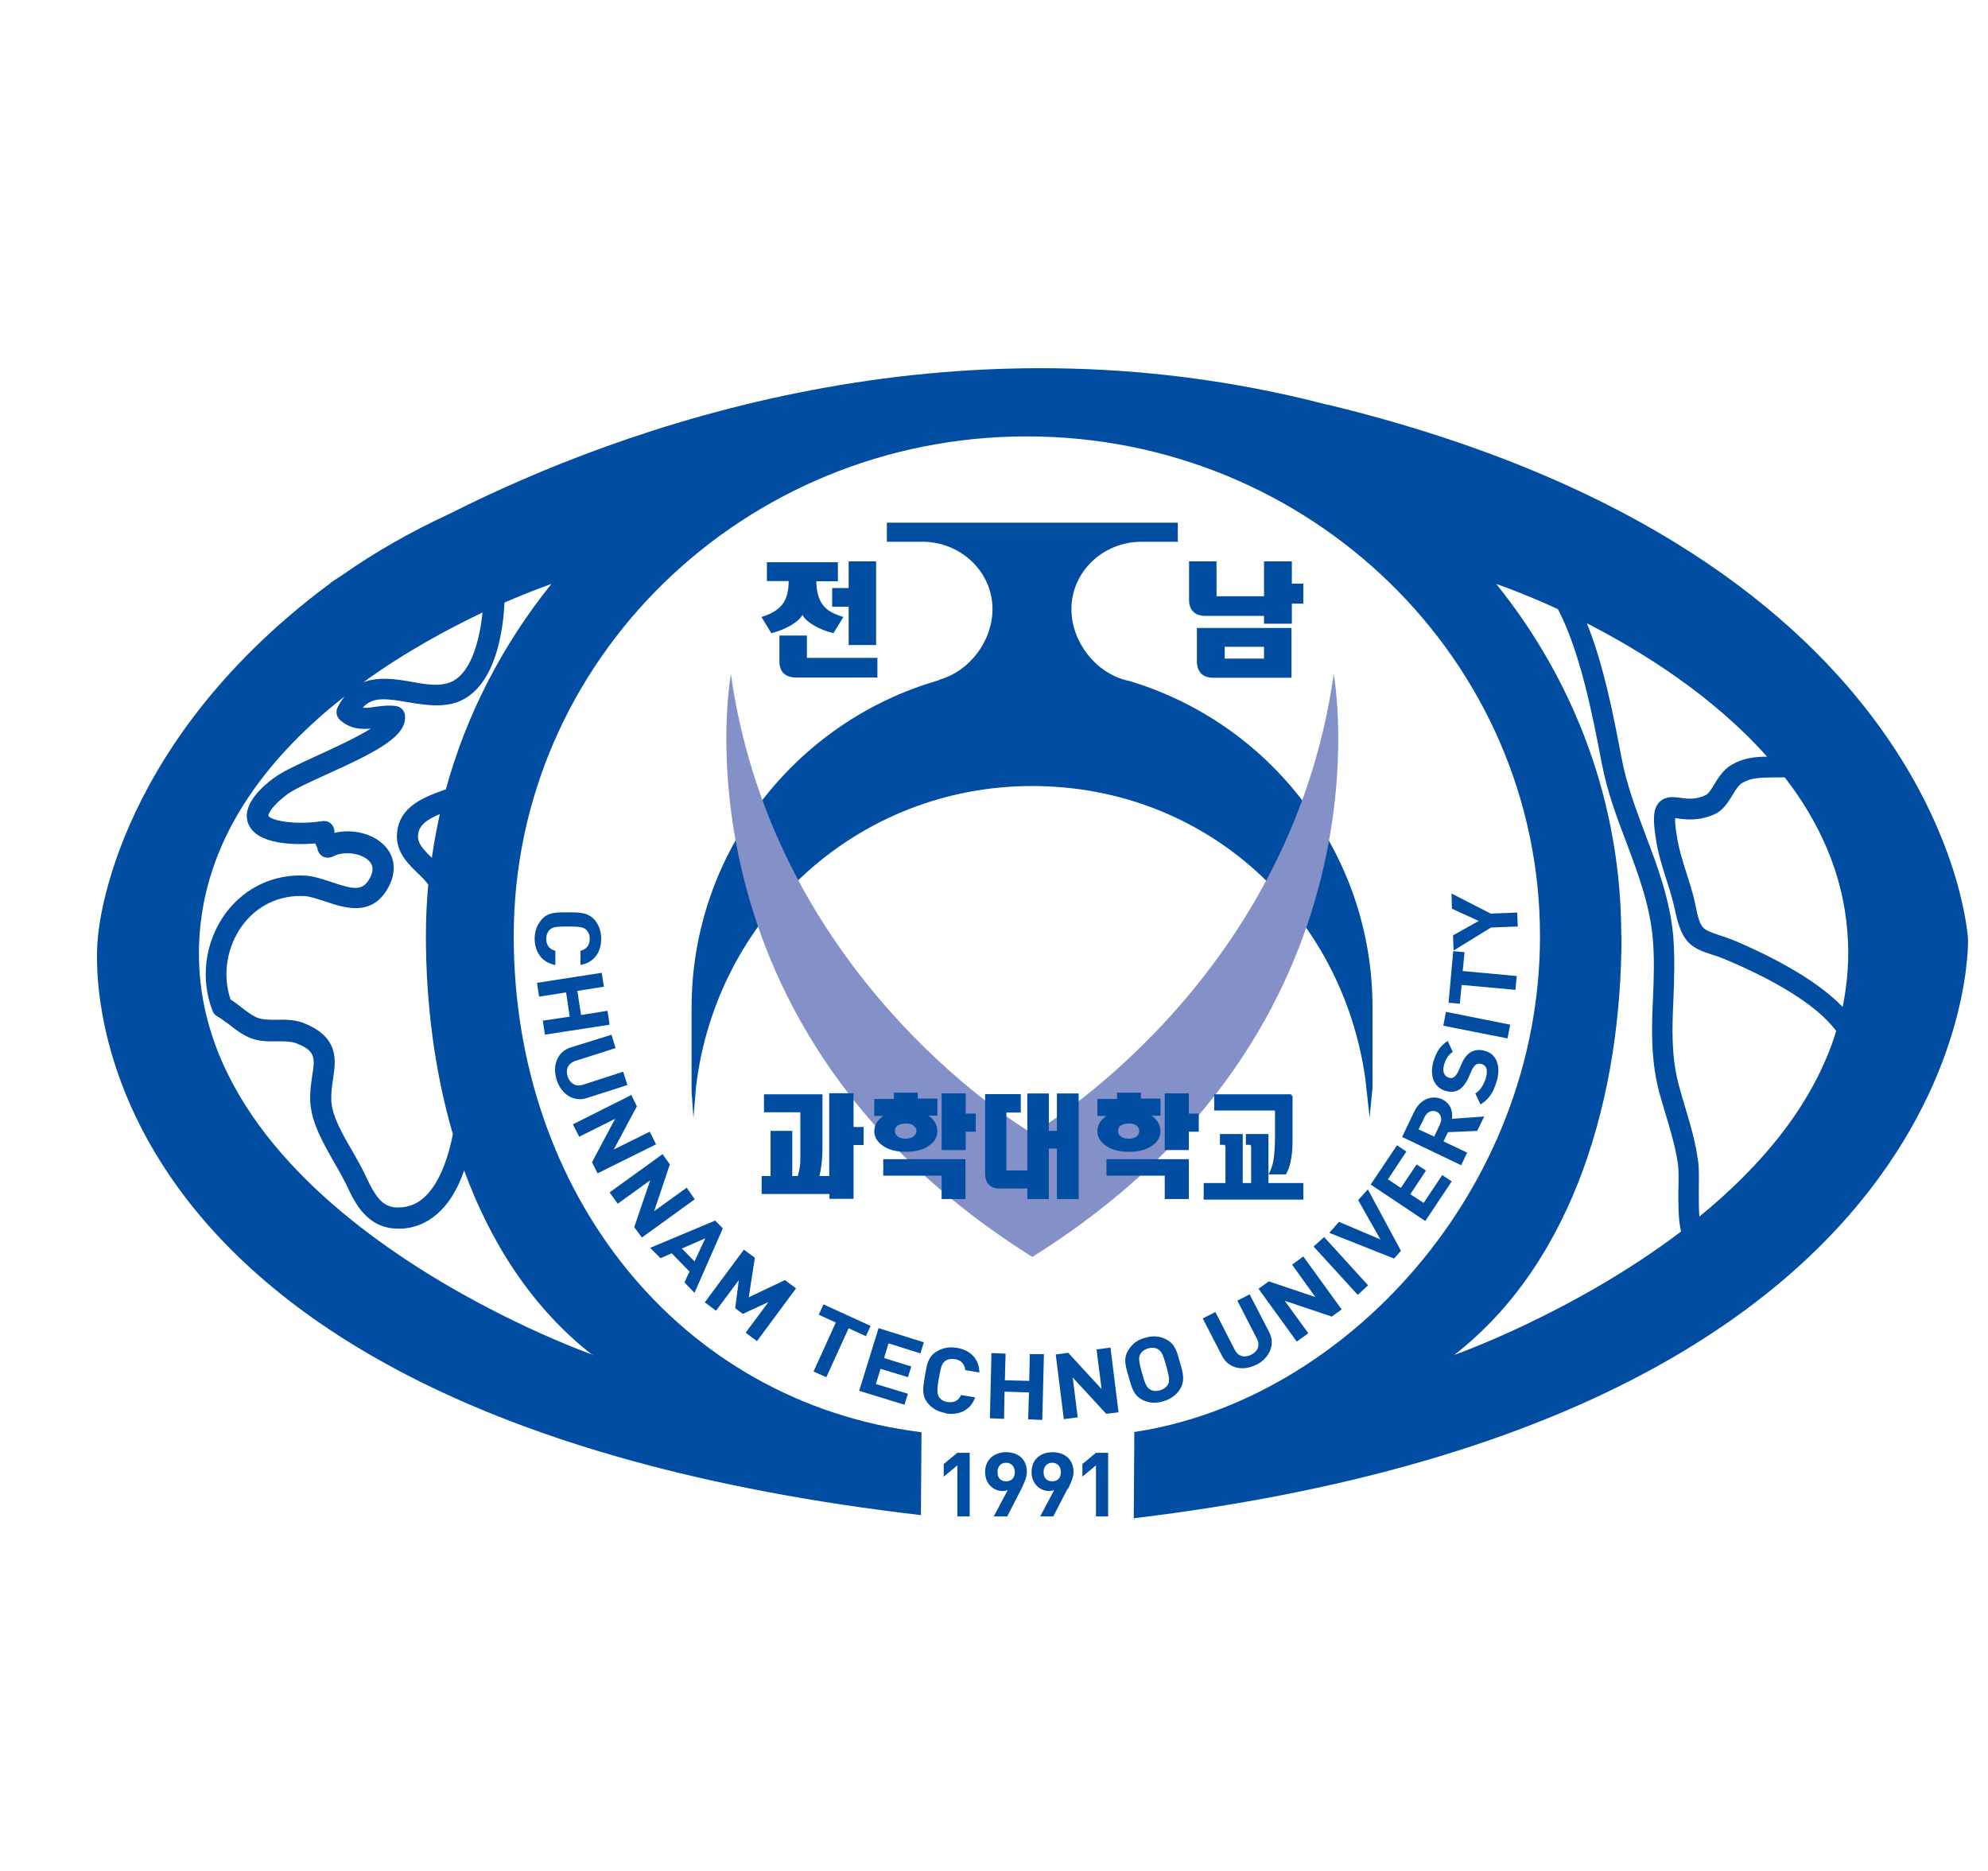 <svg width="17" height="16" viewBox="0 0 17 16" fill="none" xmlns="http://www.w3.org/2000/svg">
<path fill-rule="evenodd" clip-rule="evenodd" d="M9.646 5.823C9.646 5.823 9.639 5.819 9.637 5.819C9.366 5.754 9.162 5.485 9.162 5.209C9.162 4.891 9.431 4.633 9.762 4.633H10.072V4.47H7.584V4.633H7.887C8.218 4.633 8.487 4.891 8.487 5.209C8.487 5.476 8.299 5.732 8.043 5.81C8.037 5.81 8.03 5.817 8.023 5.819C6.806 6.169 5.914 7.289 5.914 8.62V9.335L5.93 9.559L5.952 9.295C6.123 7.845 7.333 6.722 8.826 6.722C10.318 6.722 11.479 7.814 11.676 9.23L11.712 9.557L11.737 9.299V8.618C11.737 7.291 10.852 6.173 9.641 5.819L9.646 5.823Z" fill="#014DA2"/>
<path fill-rule="evenodd" clip-rule="evenodd" d="M16.829 8.031C16.829 8.031 16.665 4.754 11.365 3.463C11.358 3.463 11.349 3.461 11.342 3.459C8.122 2.623 5.296 3.662 3.85 4.391C3.507 4.55 3.205 4.723 2.934 4.913C2.864 4.958 2.828 4.983 2.828 4.983L2.824 4.989C2.824 4.989 2.804 5.005 2.792 5.012C0.917 6.419 0.836 8.031 0.836 8.031C0.836 8.031 0.338 12.08 7.875 12.957L7.88 12.248C5.8 11.991 4.393 10.191 4.393 8.006C4.393 5.646 6.358 3.732 8.781 3.732C11.204 3.732 13.169 5.646 13.169 8.006C13.169 10.182 11.499 11.977 9.7 12.246L9.695 12.984C16.961 12.107 16.829 8.033 16.829 8.033V8.031ZM4.126 5.238C4.104 5.458 4.03 5.794 3.819 5.845C3.729 5.868 3.624 5.85 3.514 5.83C3.386 5.807 3.238 5.785 3.108 5.834C3.467 5.574 3.835 5.377 4.126 5.238ZM5.072 11.587C5.072 11.587 1.524 10.344 1.708 7.977C1.775 7.109 2.331 6.439 2.945 5.957C2.925 5.984 2.904 6.013 2.887 6.049C2.869 6.085 2.878 6.13 2.907 6.157C2.996 6.235 3.088 6.238 3.171 6.231C3.046 6.309 2.842 6.403 2.723 6.457C2.557 6.533 2.414 6.598 2.337 6.657C2.266 6.71 2.053 6.879 2.125 7.049C2.203 7.23 2.539 7.226 2.696 7.213C2.698 7.219 2.703 7.226 2.705 7.233C2.709 7.242 2.714 7.253 2.714 7.255C2.718 7.284 2.736 7.311 2.761 7.325C2.788 7.338 2.819 7.338 2.846 7.325C2.936 7.275 3.091 7.293 3.158 7.365C3.171 7.381 3.216 7.425 3.153 7.526C3.095 7.62 3.017 7.605 2.837 7.544C2.763 7.52 2.687 7.493 2.613 7.488C2.34 7.473 2.091 7.591 1.927 7.813C1.753 8.053 1.71 8.371 1.818 8.645C1.824 8.665 1.84 8.681 1.858 8.692C1.891 8.71 1.925 8.737 1.959 8.761C2.01 8.802 2.062 8.842 2.127 8.871C2.207 8.907 2.293 8.907 2.369 8.905C2.427 8.905 2.481 8.905 2.523 8.918C2.703 8.985 2.694 9.046 2.669 9.205C2.66 9.268 2.649 9.339 2.653 9.42C2.662 9.602 2.768 9.783 2.86 9.945C2.898 10.009 2.934 10.075 2.963 10.133C3.032 10.283 3.138 10.507 3.404 10.507C3.415 10.507 3.429 10.507 3.44 10.507C3.599 10.496 3.734 10.415 3.839 10.27C3.891 10.198 3.935 10.108 3.969 10.009C4.198 10.635 4.556 11.191 5.069 11.59L5.072 11.587ZM3.693 7.336C3.615 7.26 3.568 7.208 3.575 7.143C3.581 7.056 3.651 7.009 3.761 6.962C3.734 7.085 3.711 7.208 3.693 7.336ZM3.81 6.751C3.624 6.818 3.415 6.894 3.395 7.127C3.382 7.284 3.489 7.387 3.575 7.47C3.604 7.497 3.631 7.524 3.653 7.553C3.658 7.558 3.66 7.562 3.662 7.567C3.649 7.71 3.642 7.856 3.642 8.001C3.642 8.573 3.714 9.156 3.873 9.7C3.835 9.886 3.779 10.048 3.696 10.162C3.622 10.265 3.534 10.319 3.429 10.325C3.281 10.337 3.218 10.252 3.126 10.054C3.097 9.992 3.057 9.922 3.017 9.85C2.929 9.7 2.839 9.546 2.833 9.409C2.831 9.346 2.839 9.286 2.848 9.227C2.873 9.066 2.902 8.864 2.586 8.745C2.512 8.719 2.436 8.719 2.367 8.721C2.304 8.721 2.246 8.721 2.199 8.703C2.154 8.683 2.111 8.651 2.066 8.616C2.035 8.591 2.004 8.568 1.972 8.548C1.9 8.338 1.939 8.098 2.071 7.916C2.196 7.744 2.391 7.652 2.602 7.663C2.651 7.665 2.714 7.688 2.779 7.708C2.943 7.764 3.167 7.838 3.306 7.614C3.393 7.475 3.386 7.336 3.29 7.233C3.189 7.127 3.01 7.085 2.86 7.123C2.86 7.118 2.86 7.114 2.86 7.112C2.86 7.085 2.848 7.06 2.828 7.042C2.808 7.024 2.781 7.018 2.757 7.022C2.51 7.06 2.306 7.013 2.295 6.975C2.295 6.975 2.293 6.919 2.452 6.796C2.51 6.751 2.658 6.684 2.801 6.619C3.227 6.426 3.483 6.294 3.463 6.117C3.458 6.076 3.427 6.043 3.386 6.038C3.319 6.029 3.259 6.038 3.205 6.045C3.162 6.052 3.129 6.056 3.102 6.052C3.185 5.957 3.301 5.973 3.487 6.005C3.61 6.025 3.738 6.047 3.866 6.018C4.242 5.926 4.305 5.37 4.314 5.153C4.556 5.048 4.715 4.994 4.715 4.994C4.301 5.509 3.989 6.105 3.812 6.753L3.81 6.751ZM15.755 8.609C15.572 8.421 15.276 8.237 14.863 8.057C14.796 8.028 14.74 8.01 14.695 7.995C14.556 7.948 14.539 7.943 14.5 7.748C14.482 7.656 14.453 7.564 14.424 7.475C14.39 7.367 14.355 7.257 14.339 7.148C14.325 7.065 14.323 7.02 14.325 6.997C14.335 6.997 14.344 6.997 14.35 7C14.422 7.009 14.534 7.022 14.664 6.962C14.738 6.928 14.778 6.858 14.816 6.798C14.843 6.753 14.868 6.713 14.899 6.695C14.98 6.648 15.063 6.65 15.186 6.648H15.209C15.229 6.648 15.244 6.648 15.262 6.648C15.552 7.022 15.76 7.464 15.798 7.975C15.816 8.196 15.798 8.407 15.758 8.607L15.755 8.609ZM15.11 6.471C15.007 6.471 14.906 6.482 14.805 6.542C14.736 6.583 14.695 6.65 14.659 6.708C14.635 6.749 14.61 6.789 14.585 6.8C14.5 6.84 14.431 6.832 14.37 6.823C14.31 6.814 14.243 6.807 14.191 6.858C14.133 6.917 14.135 7.015 14.16 7.174C14.178 7.298 14.216 7.416 14.252 7.529C14.281 7.616 14.305 7.701 14.323 7.782C14.382 8.066 14.462 8.105 14.637 8.163C14.68 8.176 14.731 8.194 14.792 8.221C15.146 8.373 15.529 8.582 15.702 8.817C15.507 9.454 15.047 9.983 14.532 10.404C14.527 10.346 14.527 10.274 14.527 10.187C14.527 10.092 14.532 9.994 14.518 9.909C14.496 9.759 14.456 9.62 14.415 9.485C14.393 9.413 14.373 9.342 14.352 9.265C14.29 9.021 14.299 8.788 14.31 8.542C14.317 8.369 14.323 8.192 14.308 8.001C14.278 7.685 14.173 7.408 14.072 7.141C13.994 6.932 13.911 6.717 13.866 6.48C13.803 6.15 13.718 5.697 13.57 5.33C14.045 5.574 14.648 5.951 15.108 6.468L15.11 6.471ZM13.864 8.001C13.864 6.867 13.465 5.825 12.795 4.994C12.795 4.994 13.008 5.065 13.322 5.209C13.514 5.574 13.622 6.132 13.696 6.522C13.743 6.769 13.826 6.991 13.909 7.208C14.009 7.477 14.106 7.73 14.133 8.022C14.149 8.201 14.142 8.373 14.135 8.539C14.124 8.788 14.115 9.044 14.182 9.315C14.202 9.393 14.225 9.467 14.247 9.541C14.287 9.676 14.325 9.801 14.346 9.938C14.357 10.007 14.355 10.095 14.352 10.184C14.352 10.294 14.35 10.422 14.375 10.532C13.456 11.229 12.436 11.587 12.436 11.587C13.465 10.787 13.866 9.362 13.866 8.001H13.864Z" fill="#014DA2"/>
<path d="M8.187 12.968V12.531L8.07 12.628V12.52L8.187 12.424H8.292V12.968H8.187Z" fill="#014DA2"/>
<path d="M8.734 12.733L8.613 12.968H8.498L8.617 12.744C8.604 12.748 8.588 12.751 8.574 12.751C8.496 12.751 8.424 12.69 8.424 12.589C8.424 12.482 8.501 12.419 8.604 12.419C8.707 12.419 8.781 12.479 8.781 12.587C8.781 12.636 8.758 12.681 8.734 12.733ZM8.604 12.509C8.561 12.509 8.53 12.538 8.53 12.589C8.53 12.641 8.559 12.668 8.604 12.668C8.648 12.668 8.678 12.639 8.678 12.589C8.678 12.54 8.646 12.509 8.604 12.509Z" fill="#014DA2"/>
<path d="M9.128 12.733L9.007 12.968H8.895L9.014 12.744C9 12.748 8.985 12.751 8.971 12.751C8.895 12.751 8.821 12.69 8.821 12.589C8.821 12.482 8.897 12.419 9 12.419C9.103 12.419 9.18 12.479 9.18 12.587C9.18 12.636 9.157 12.681 9.133 12.733H9.128ZM8.998 12.509C8.956 12.509 8.924 12.538 8.924 12.589C8.924 12.641 8.953 12.668 8.998 12.668C9.043 12.668 9.072 12.639 9.072 12.589C9.072 12.54 9.041 12.509 8.998 12.509Z" fill="#014DA2"/>
<path d="M9.372 12.968V12.531L9.256 12.628V12.52L9.372 12.424H9.476V12.968H9.372Z" fill="#014DA2"/>
<path fill-rule="evenodd" clip-rule="evenodd" d="M6.25 5.765C6.25 5.765 5.69 8.784 8.828 10.749V9.693C8.828 9.693 6.625 8.42 6.25 5.765ZM11.405 5.765C11.031 8.42 8.828 9.693 8.828 9.693V10.749C11.966 8.786 11.405 5.765 11.405 5.765Z" fill="#8490C8"/>
<path fill-rule="evenodd" clip-rule="evenodd" d="M10.809 5.099V4.801H11.047V4.991H11.145V5.162H11.047V5.334H10.809V5.267H10.312C10.265 5.267 10.229 5.256 10.204 5.231C10.179 5.206 10.168 5.173 10.168 5.128V4.801H10.403V5.099H10.809ZM10.379 5.796C10.332 5.796 10.296 5.785 10.271 5.76C10.249 5.735 10.235 5.702 10.235 5.657V5.37H11.044V5.796H10.379ZM10.473 5.632H10.809V5.531H10.473V5.632Z" fill="#014DA2"/>
<path fill-rule="evenodd" clip-rule="evenodd" d="M7.167 4.971H6.981C6.981 5.059 7.001 5.128 7.039 5.177C7.075 5.222 7.131 5.253 7.212 5.276L7.127 5.415C7.062 5.399 7.006 5.377 6.954 5.345C6.907 5.316 6.876 5.287 6.862 5.258C6.849 5.285 6.815 5.316 6.768 5.345C6.714 5.377 6.658 5.399 6.596 5.415L6.511 5.276C6.589 5.253 6.647 5.22 6.685 5.175C6.726 5.126 6.744 5.059 6.744 4.969H6.558V4.808H7.165V4.969L7.167 4.971ZM7.492 5.516H7.257V5.189H7.116V5.029H7.257V4.801H7.492V5.516ZM7.503 5.623V5.794H6.809C6.762 5.794 6.726 5.782 6.701 5.758C6.676 5.733 6.665 5.699 6.665 5.655V5.435H6.9V5.626H7.506L7.503 5.623Z" fill="#014DA2"/>
<path fill-rule="evenodd" clip-rule="evenodd" d="M10.901 9.497H10.383V9.358H11.024C11.037 9.358 11.037 9.355 11.046 9.367C11.056 9.378 11.053 9.376 11.053 9.387V9.718C11.053 9.779 11.053 9.844 11.042 9.904C11.035 9.949 11.024 9.992 11.002 10.032L10.997 10.043H10.847L10.861 10.017C10.878 9.978 10.89 9.936 10.894 9.893C10.901 9.83 10.903 9.768 10.903 9.705V9.499L10.901 9.497ZM10.845 10.117H11.145V10.259H10.293V10.117H10.479V9.815C10.479 9.815 10.479 9.799 10.475 9.795C10.475 9.792 10.47 9.79 10.466 9.79H10.432V9.698H10.627V10.117H10.699V9.815C10.699 9.815 10.699 9.799 10.695 9.795C10.695 9.792 10.69 9.79 10.688 9.79H10.654V9.698H10.847V10.117H10.845Z" fill="#014DA2"/>
<path fill-rule="evenodd" clip-rule="evenodd" d="M7.299 9.351V9.638H7.385V9.792H7.299V10.252H7.093V10.211H6.513V10.057H6.589V9.671H6.775V10.057H6.822C6.829 10.032 6.835 10.005 6.84 9.976C6.844 9.949 6.844 9.922 6.844 9.891V9.512H6.533V9.358H7.033V9.819C7.033 9.871 7.03 9.913 7.026 9.952C7.021 9.992 7.015 10.028 7.006 10.057H7.091V9.349H7.297L7.299 9.351Z" fill="#014DA2"/>
<path fill-rule="evenodd" clip-rule="evenodd" d="M7.642 9.344H7.848V9.395H8.016V9.541H7.94C7.96 9.554 7.976 9.57 7.99 9.59C8.007 9.615 8.016 9.644 8.016 9.673C8.016 9.72 7.994 9.763 7.949 9.794C7.9 9.832 7.833 9.85 7.747 9.85C7.662 9.85 7.593 9.832 7.544 9.794C7.499 9.761 7.476 9.72 7.476 9.673C7.476 9.646 7.485 9.617 7.501 9.595C7.514 9.575 7.532 9.557 7.555 9.543H7.476V9.398H7.644V9.346L7.642 9.344ZM7.676 9.626C7.66 9.637 7.653 9.653 7.653 9.673C7.653 9.691 7.66 9.705 7.676 9.718C7.694 9.731 7.716 9.738 7.745 9.738C7.774 9.738 7.797 9.731 7.812 9.718C7.828 9.705 7.837 9.691 7.837 9.673C7.837 9.653 7.83 9.64 7.812 9.626C7.797 9.613 7.774 9.608 7.745 9.608C7.716 9.608 7.694 9.615 7.676 9.626ZM8.258 9.523H8.344V9.678H8.258V9.835H8.052V9.35H8.258V9.523ZM8.258 10.254H8.052V10.054H7.553V9.913H8.256V10.254H8.258Z" fill="#014DA2"/>
<path fill-rule="evenodd" clip-rule="evenodd" d="M8.606 9.514V10.009H8.785V9.351H8.969V9.671H9.038V9.351H9.224V10.254H9.038V9.823H8.969V10.254H8.785V10.164H8.55C8.509 10.164 8.478 10.155 8.456 10.13C8.433 10.108 8.424 10.077 8.424 10.036V9.357H8.729V9.514H8.606Z" fill="#014DA2"/>
<path fill-rule="evenodd" clip-rule="evenodd" d="M9.549 9.344H9.756V9.395H9.924V9.541H9.847C9.868 9.554 9.883 9.57 9.897 9.59C9.915 9.615 9.924 9.644 9.924 9.673C9.924 9.72 9.901 9.763 9.856 9.794C9.807 9.832 9.74 9.85 9.655 9.85C9.57 9.85 9.5 9.832 9.451 9.794C9.406 9.761 9.384 9.72 9.384 9.673C9.384 9.646 9.393 9.617 9.408 9.595C9.422 9.575 9.44 9.557 9.462 9.543H9.384V9.398H9.552V9.346L9.549 9.344ZM9.583 9.626C9.567 9.637 9.561 9.653 9.561 9.673C9.561 9.691 9.567 9.705 9.583 9.718C9.601 9.731 9.623 9.738 9.652 9.738C9.682 9.738 9.704 9.731 9.72 9.718C9.735 9.705 9.742 9.691 9.742 9.673C9.742 9.653 9.735 9.64 9.72 9.626C9.704 9.613 9.682 9.608 9.652 9.608C9.623 9.608 9.601 9.615 9.583 9.626ZM10.166 9.523H10.251V9.678H10.166V9.835H9.96V9.35H10.166V9.523ZM10.166 10.254H9.96V10.054H9.462V9.913H10.166V10.254Z" fill="#014DA2"/>
<path d="M4.572 8.028C4.572 7.961 4.594 7.907 4.633 7.862C4.689 7.8 4.758 7.802 4.857 7.802C4.955 7.802 5.022 7.802 5.081 7.862C5.119 7.905 5.141 7.961 5.141 8.028C5.141 8.142 5.081 8.232 4.964 8.252V8.131C5.009 8.12 5.043 8.089 5.043 8.028C5.043 7.995 5.031 7.97 5.014 7.952C4.991 7.93 4.964 7.923 4.857 7.923C4.749 7.923 4.722 7.93 4.7 7.952C4.682 7.97 4.671 7.997 4.671 8.028C4.671 8.089 4.704 8.12 4.749 8.131V8.252C4.633 8.232 4.572 8.14 4.572 8.026V8.028Z" fill="#014DA2"/>
<path d="M4.639 8.729L4.872 8.694L4.841 8.487L4.61 8.523L4.592 8.405L5.146 8.319L5.164 8.438L4.937 8.474L4.969 8.68L5.195 8.644L5.213 8.763L4.66 8.848L4.642 8.729H4.639Z" fill="#014DA2"/>
<path d="M4.76 9.234C4.722 9.113 4.765 8.994 4.879 8.958L5.229 8.849L5.264 8.963L4.919 9.073C4.859 9.093 4.834 9.144 4.854 9.205C4.875 9.268 4.924 9.295 4.984 9.277L5.329 9.165L5.365 9.279L5.016 9.391C4.904 9.427 4.798 9.355 4.76 9.234Z" fill="#014DA2"/>
<path d="M5.063 9.938L5.26 9.568L4.953 9.721L4.899 9.615L5.399 9.364L5.446 9.461L5.249 9.83L5.556 9.678L5.61 9.786L5.11 10.034L5.063 9.94V9.938Z" fill="#014DA2"/>
<path d="M5.424 10.493L5.56 10.094L5.282 10.294L5.213 10.197L5.666 9.87L5.728 9.958L5.594 10.357L5.872 10.157L5.941 10.256L5.489 10.583L5.426 10.498L5.424 10.493Z" fill="#014DA2"/>
<path d="M5.852 10.969L5.896 10.874L5.744 10.718L5.648 10.76L5.56 10.671L6.116 10.438L6.181 10.505L5.939 11.056L5.852 10.966V10.969ZM6.031 10.59L5.831 10.677L5.939 10.787L6.031 10.59Z" fill="#014DA2"/>
<path d="M6.376 11.397L6.571 11.135L6.352 11.236L6.287 11.188L6.318 10.947L6.123 11.209L6.027 11.137L6.361 10.687L6.455 10.756L6.403 11.094L6.712 10.947L6.807 11.018L6.473 11.469L6.376 11.397Z" fill="#014DA2"/>
<path d="M7.257 11.359L7.066 11.778L6.957 11.729L7.147 11.31L7.001 11.243L7.042 11.155L7.445 11.339L7.405 11.427L7.257 11.359Z" fill="#014DA2"/>
<path d="M7.347 11.894L7.513 11.358L7.9 11.479L7.871 11.574L7.598 11.488L7.56 11.614L7.793 11.686L7.764 11.777L7.53 11.706L7.49 11.836L7.764 11.919L7.734 12.013L7.347 11.894Z" fill="#014DA2"/>
<path d="M8.086 12.084C8.019 12.073 7.967 12.042 7.932 11.997C7.88 11.932 7.893 11.863 7.909 11.768C7.925 11.674 7.934 11.605 8.006 11.56C8.055 11.529 8.113 11.515 8.18 11.526C8.295 11.544 8.373 11.618 8.375 11.737L8.254 11.717C8.25 11.672 8.225 11.632 8.165 11.623C8.133 11.618 8.104 11.623 8.084 11.638C8.057 11.656 8.046 11.683 8.028 11.789C8.01 11.894 8.014 11.923 8.032 11.95C8.046 11.97 8.071 11.986 8.104 11.99C8.165 11.999 8.2 11.972 8.218 11.93L8.339 11.95C8.299 12.062 8.2 12.105 8.086 12.087V12.084Z" fill="#014DA2"/>
<path d="M8.792 12.14L8.799 11.908L8.59 11.901L8.586 12.134L8.465 12.129L8.478 11.571L8.599 11.576L8.593 11.804L8.801 11.809L8.806 11.58H8.927L8.913 12.143L8.792 12.138V12.14Z" fill="#014DA2"/>
<path d="M9.458 12.089L9.173 11.78L9.216 12.121L9.097 12.136L9.028 11.583L9.135 11.569L9.42 11.879L9.377 11.54L9.496 11.524L9.565 12.078L9.458 12.091V12.089Z" fill="#014DA2"/>
<path d="M10.09 11.881C10.058 11.93 10.014 11.964 9.946 11.984C9.879 12.004 9.821 11.998 9.769 11.971C9.693 11.932 9.677 11.865 9.651 11.773C9.624 11.681 9.603 11.614 9.651 11.543C9.682 11.493 9.727 11.457 9.794 11.44C9.861 11.421 9.917 11.426 9.971 11.453C10.047 11.491 10.065 11.558 10.09 11.65C10.117 11.742 10.135 11.809 10.09 11.881ZM9.902 11.538C9.879 11.525 9.85 11.522 9.819 11.531C9.787 11.54 9.763 11.558 9.751 11.581C9.736 11.61 9.736 11.637 9.765 11.74C9.794 11.843 9.807 11.867 9.837 11.883C9.859 11.897 9.888 11.899 9.919 11.89C9.951 11.881 9.973 11.863 9.987 11.841C10.002 11.812 10.002 11.785 9.973 11.681C9.944 11.578 9.931 11.556 9.902 11.538Z" fill="#014DA2"/>
<path d="M10.744 11.67C10.632 11.728 10.509 11.704 10.453 11.601L10.285 11.275L10.393 11.22L10.558 11.542C10.588 11.601 10.643 11.614 10.7 11.585C10.758 11.556 10.778 11.502 10.747 11.446L10.581 11.123L10.686 11.069L10.854 11.394C10.908 11.5 10.854 11.614 10.744 11.672V11.67Z" fill="#014DA2"/>
<path d="M11.385 11.258L10.986 11.124L11.188 11.402L11.089 11.473L10.762 11.021L10.85 10.958L11.248 11.092L11.049 10.815L11.145 10.745L11.473 11.198L11.385 11.261V11.258Z" fill="#014DA2"/>
<path d="M11.609 11.072L11.233 10.66L11.323 10.579L11.699 10.992L11.612 11.072H11.609Z" fill="#014DA2"/>
<path d="M11.981 10.695L11.921 10.763L11.367 10.543L11.45 10.449L11.804 10.599L11.614 10.263L11.697 10.171L11.979 10.695H11.981Z" fill="#014DA2"/>
<path d="M12.188 10.442L11.721 10.13L11.946 9.794L12.026 9.848L11.869 10.085L11.979 10.159L12.114 9.958L12.194 10.011L12.06 10.213L12.174 10.287L12.333 10.049L12.414 10.103L12.19 10.439L12.188 10.442Z" fill="#014DA2"/>
<path d="M12.636 9.671L12.382 9.682L12.344 9.761L12.546 9.857L12.495 9.965L11.99 9.723L12.093 9.507C12.147 9.395 12.25 9.362 12.333 9.402C12.405 9.436 12.425 9.505 12.416 9.568L12.692 9.548L12.631 9.673L12.636 9.671ZM12.181 9.555L12.131 9.658L12.264 9.72L12.313 9.617C12.335 9.57 12.324 9.525 12.284 9.507C12.246 9.49 12.203 9.507 12.181 9.555Z" fill="#014DA2"/>
<path d="M12.797 9.252C12.77 9.342 12.732 9.402 12.66 9.445L12.616 9.351C12.66 9.324 12.687 9.277 12.705 9.223C12.725 9.156 12.714 9.113 12.672 9.1C12.654 9.095 12.636 9.095 12.622 9.104C12.609 9.113 12.6 9.124 12.586 9.151L12.555 9.221C12.533 9.268 12.506 9.301 12.477 9.319C12.443 9.339 12.403 9.342 12.358 9.328C12.264 9.299 12.221 9.2 12.259 9.073C12.284 8.992 12.32 8.94 12.38 8.902L12.423 8.996C12.38 9.023 12.36 9.066 12.349 9.104C12.331 9.165 12.351 9.205 12.389 9.216C12.403 9.221 12.418 9.221 12.432 9.212C12.445 9.203 12.459 9.187 12.47 9.162L12.499 9.097C12.521 9.046 12.546 9.017 12.575 8.999C12.611 8.976 12.656 8.974 12.703 8.988C12.806 9.019 12.835 9.131 12.797 9.254V9.252Z" fill="#014DA2"/>
<path d="M12.891 8.88L12.342 8.772L12.365 8.653L12.914 8.763L12.891 8.882V8.88Z" fill="#014DA2"/>
<path d="M12.51 8.304L12.97 8.347L12.959 8.465L12.499 8.423L12.483 8.584L12.387 8.575L12.427 8.134L12.524 8.143L12.508 8.304H12.51Z" fill="#014DA2"/>
<path d="M12.746 7.813L12.974 7.804L12.979 7.923L12.75 7.932L12.43 8.129L12.425 7.999L12.645 7.876L12.416 7.771L12.412 7.641L12.748 7.813H12.746Z" fill="#014DA2"/>
</svg>
